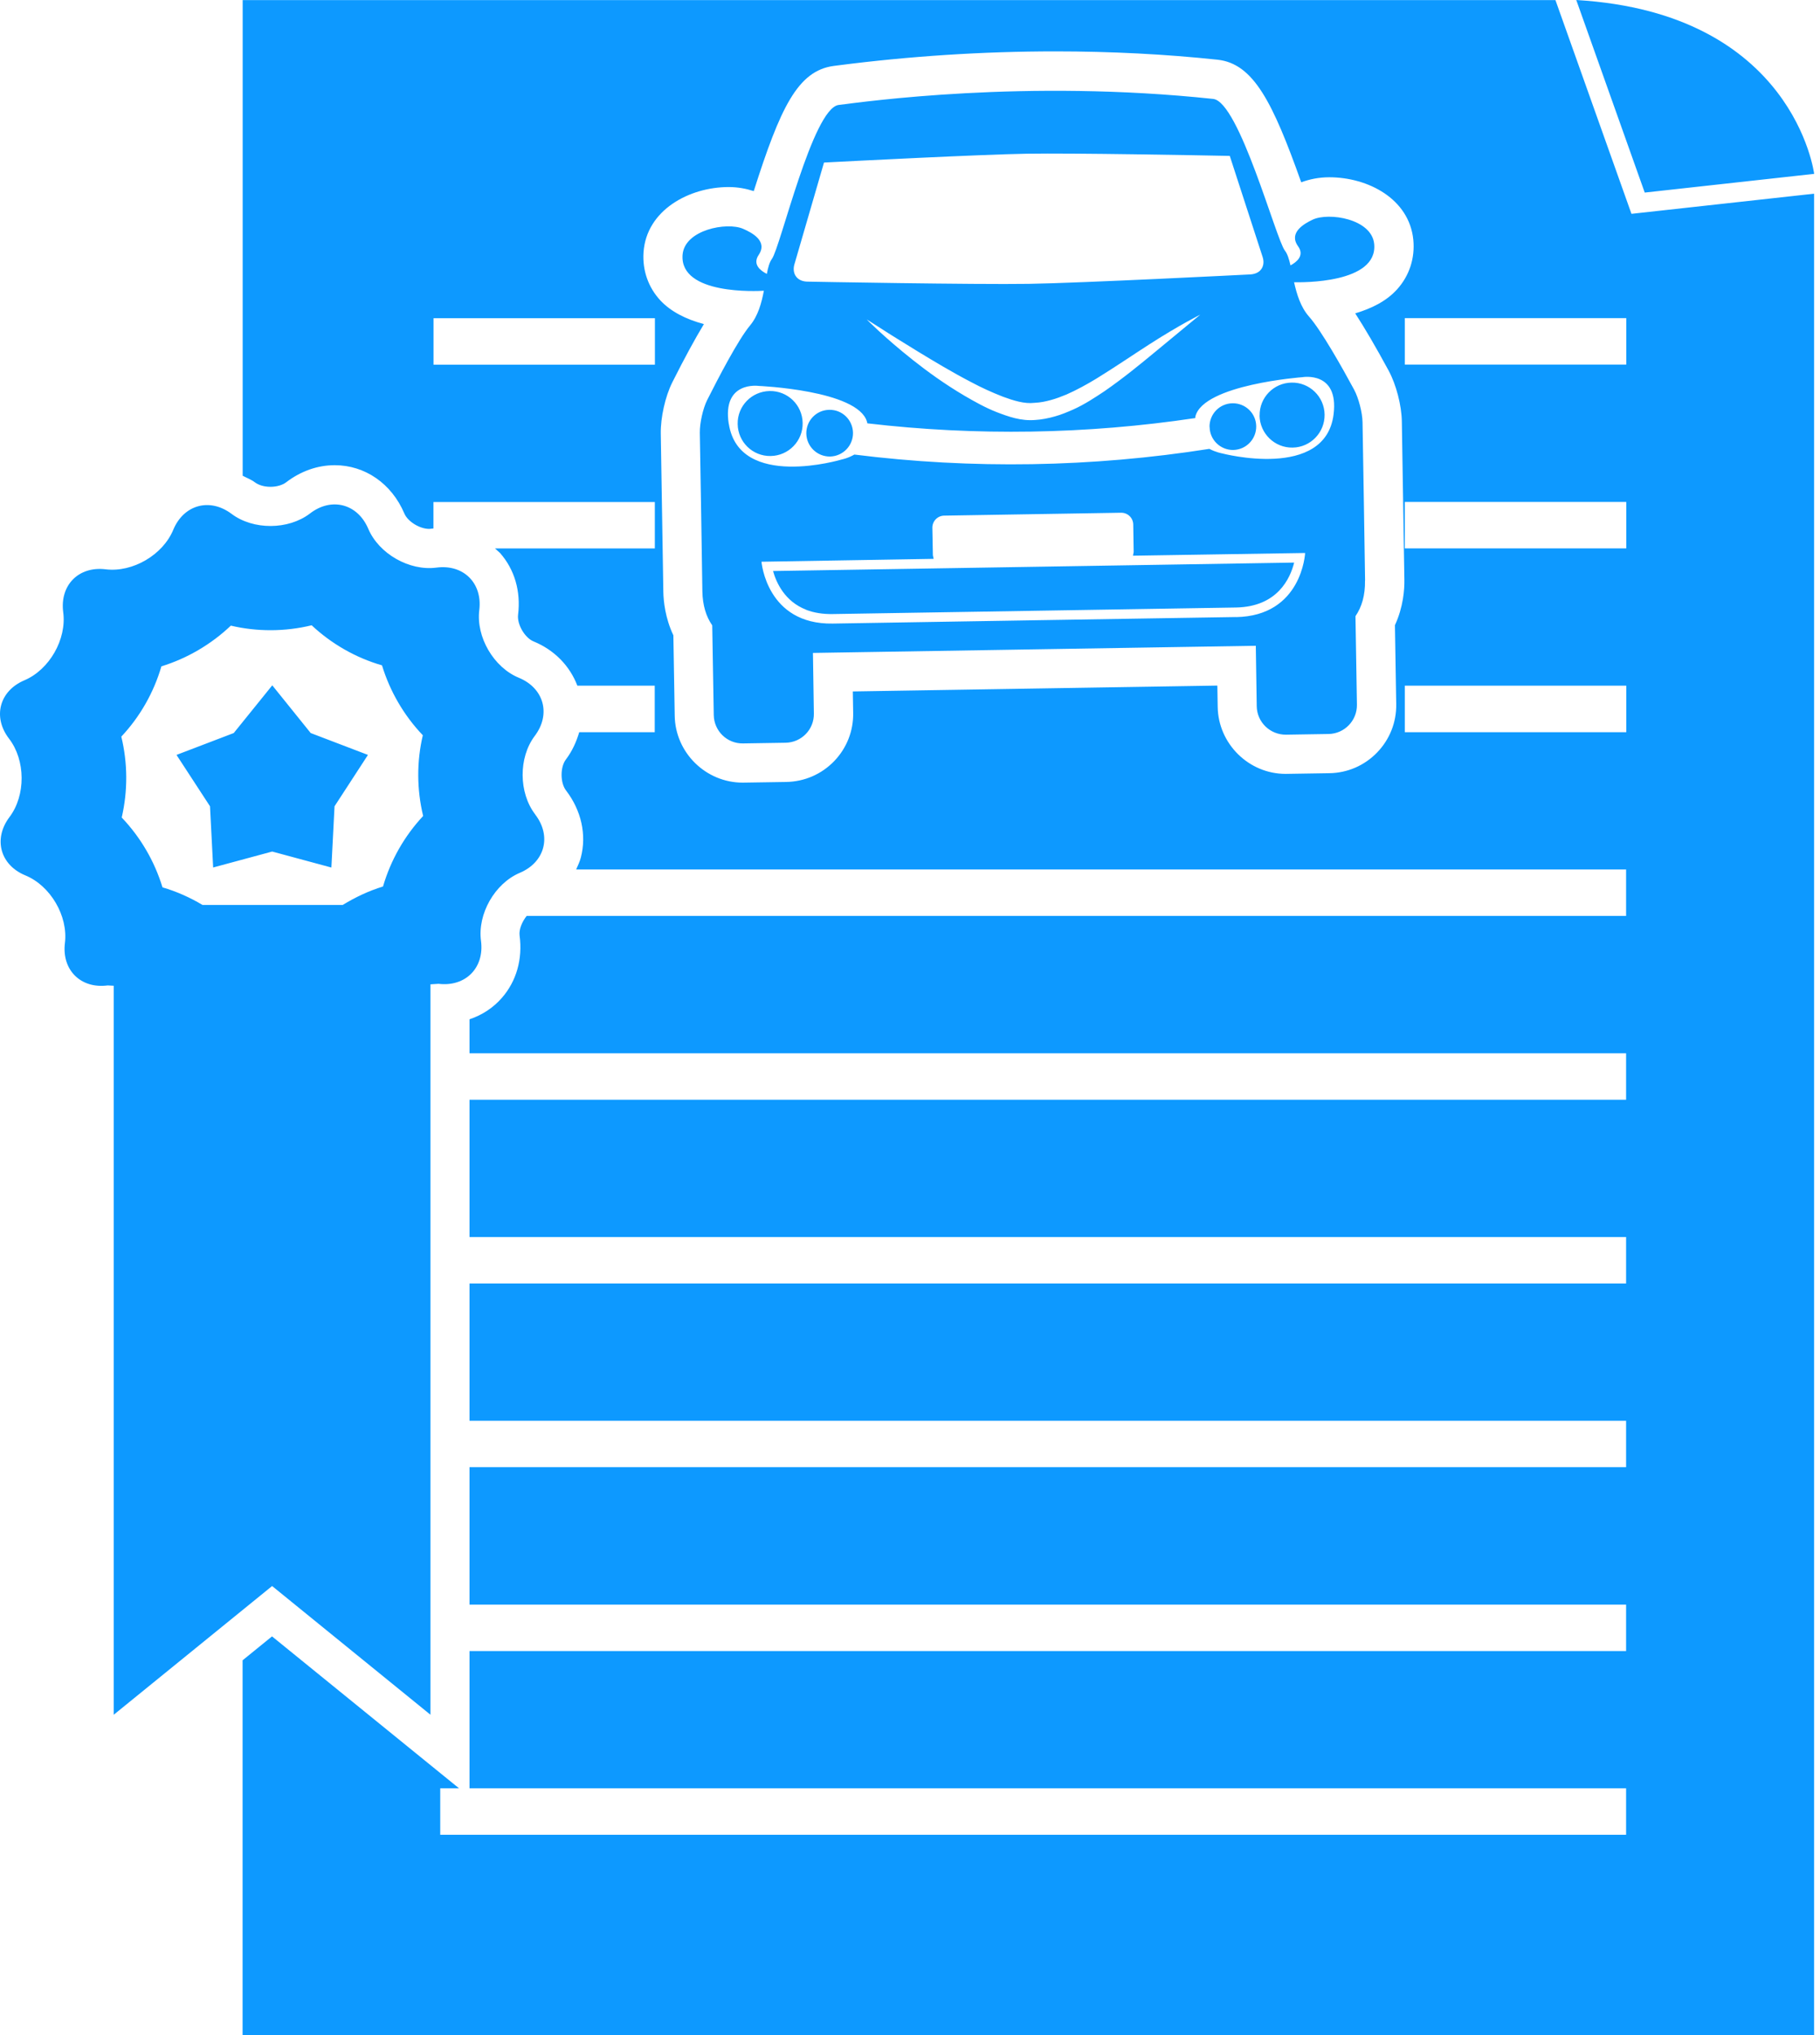 <svg width="110" height="123" viewBox="0 0 110 123" fill="none" xmlns="http://www.w3.org/2000/svg">
<path d="M95.269 0L99.407 11.638L109.647 10.507C109.647 10.507 108.434 0.781 95.269 0ZM98.291 22.032H84.906V19.225H98.291V22.032ZM98.291 33.14H84.906V30.334H98.291V33.14ZM98.291 44.249H84.906V41.437H98.291V44.249ZM84.387 42.552C84.407 43.647 83.991 44.691 83.23 45.477C82.469 46.264 81.441 46.711 80.341 46.726L77.704 46.768C75.478 46.768 73.633 44.953 73.597 42.722L73.576 41.432L51.544 41.786L51.565 43.077C51.586 44.166 51.179 45.205 50.419 45.996C49.653 46.788 48.63 47.235 47.525 47.256L44.888 47.297C42.657 47.297 40.811 45.482 40.78 43.252L40.698 38.394C40.2 37.34 40.102 36.322 40.092 35.777L39.937 26.201C39.922 25.234 40.205 23.97 40.626 23.122C41.372 21.636 42.004 20.479 42.544 19.585C41.444 19.292 40.549 18.829 39.922 18.166C39.187 17.38 38.822 16.346 38.894 15.252C39.069 12.687 41.67 11.304 44.039 11.304C44.6 11.304 45.098 11.402 45.556 11.55C47.149 6.554 48.198 4.272 50.393 3.984L50.635 3.953C54.973 3.393 59.394 3.105 63.779 3.105C67.146 3.105 70.451 3.274 73.592 3.609C75.766 3.845 76.928 6.194 78.645 11.016C79.154 10.831 79.709 10.713 80.341 10.713C82.68 10.713 85.173 12.013 85.42 14.491C85.528 15.606 85.178 16.67 84.438 17.488C83.785 18.212 82.875 18.649 81.909 18.937C82.474 19.811 83.143 20.947 83.934 22.407C84.387 23.25 84.71 24.499 84.726 25.46L84.88 35.037C84.89 35.608 84.818 36.682 84.309 37.782L84.387 42.537V42.552ZM39.583 22.037H26.202V19.23H39.583V22.037ZM98.605 12.923L94.01 0.005H14.667V28.75C14.919 28.884 15.181 28.977 15.418 29.157C15.639 29.321 15.983 29.419 16.348 29.419C16.713 29.419 17.073 29.316 17.289 29.151C18.173 28.473 19.191 28.113 20.229 28.113C22.064 28.113 23.673 29.228 24.439 31.033C24.645 31.516 25.359 31.963 25.945 31.963L26.197 31.937V30.339H39.578V33.145H29.919L30.222 33.418C31.101 34.415 31.487 35.736 31.312 37.155C31.245 37.731 31.718 38.548 32.252 38.764C33.527 39.288 34.447 40.26 34.895 41.437H39.572V44.249H35.008C34.838 44.825 34.586 45.39 34.201 45.899C33.851 46.361 33.856 47.307 34.211 47.77C35.136 48.978 35.465 50.453 35.105 51.826C35.039 52.078 34.925 52.309 34.823 52.545H98.281V55.352H31.831C31.553 55.702 31.358 56.169 31.404 56.534C31.595 57.958 31.214 59.295 30.335 60.302C29.806 60.909 29.132 61.346 28.377 61.598V63.654H98.281V66.46H28.377V74.757H98.281V77.564H28.377V85.861H98.281V88.667H28.377V96.969H98.281V99.776H28.377V108.072H98.281V110.879H26.608V108.072H27.744L16.441 98.891L14.662 100.336V123H109.642V11.705L98.6 12.923H98.605ZM74.707 37.289C70.703 37.355 62.519 37.484 62.519 37.484C62.519 37.484 54.336 37.618 50.331 37.684C46.327 37.751 46.024 33.947 46.024 33.947L56.428 33.773L56.382 33.557L56.351 31.896C56.346 31.5 56.664 31.166 57.065 31.161L67.757 30.986C68.158 30.981 68.487 31.295 68.493 31.701L68.518 33.361L68.477 33.582L78.881 33.418C78.881 33.418 78.701 37.227 74.697 37.294L74.707 37.289ZM44.045 25.615C43.639 23.009 45.849 23.322 45.849 23.322C45.849 23.322 51.843 23.574 52.398 25.481L52.423 25.584C59.014 26.355 65.675 26.247 72.24 25.265L72.25 25.162C72.744 23.235 78.722 22.793 78.722 22.793C78.722 22.793 80.922 22.407 80.603 25.024C80.12 29.054 73.854 27.398 73.854 27.398C73.854 27.398 73.484 27.332 73.093 27.126C65.994 28.241 58.767 28.365 51.637 27.47C51.246 27.697 50.871 27.769 50.871 27.769C50.871 27.769 44.672 29.629 44.05 25.615H44.045ZM72.594 18.973C72.594 18.973 71.459 19.909 69.757 21.317C68.904 22.022 67.912 22.839 66.755 23.641C66.174 24.026 65.557 24.438 64.858 24.751C64.509 24.905 64.154 25.054 63.768 25.162C63.403 25.27 62.925 25.363 62.591 25.378C61.717 25.46 60.936 25.173 60.237 24.905C59.533 24.628 58.9 24.268 58.289 23.913C57.076 23.199 56.027 22.433 55.158 21.744C53.416 20.361 52.382 19.302 52.382 19.302C52.382 19.302 52.696 19.503 53.241 19.847C53.781 20.202 54.567 20.68 55.498 21.256C56.438 21.826 57.533 22.489 58.731 23.111C59.327 23.43 59.965 23.718 60.607 23.97C61.25 24.206 61.913 24.417 62.514 24.345C62.91 24.325 63.162 24.268 63.496 24.18C63.825 24.093 64.144 23.97 64.457 23.841C65.084 23.564 65.691 23.23 66.267 22.88C67.418 22.171 68.482 21.441 69.413 20.844C71.273 19.642 72.605 18.984 72.605 18.984L72.594 18.973ZM62.062 9.289C64.827 9.242 72.553 9.386 74.327 9.422L76.316 15.54C76.404 15.822 76.368 16.084 76.224 16.275C76.08 16.475 75.823 16.583 75.489 16.588C75.386 16.593 65.403 17.102 62.185 17.154C58.967 17.205 48.974 17.025 48.851 17.02C48.537 17.025 48.275 16.922 48.126 16.727C47.977 16.542 47.936 16.28 48.003 16.012L49.802 9.823C51.575 9.731 59.296 9.335 62.062 9.289ZM82.505 35.089L82.433 30.426L82.351 25.512C82.341 24.936 82.115 24.057 81.842 23.548C81.143 22.253 79.858 19.965 79.113 19.128C78.609 18.557 78.377 17.781 78.213 17.056C78.645 17.066 83.287 17.143 83.055 14.743C82.901 13.216 80.305 12.82 79.339 13.273C78.82 13.519 77.863 14.059 78.455 14.882C78.866 15.452 78.352 15.848 77.997 16.038C77.91 15.658 77.812 15.339 77.658 15.144C77.118 14.455 74.897 6.148 73.324 5.978C61.985 4.77 52.254 6.148 50.686 6.343C49.123 6.549 47.17 14.938 46.656 15.642C46.507 15.848 46.419 16.167 46.347 16.552C45.988 16.372 45.458 15.992 45.854 15.406C46.419 14.568 45.448 14.059 44.913 13.828C43.937 13.401 41.356 13.884 41.253 15.416C41.094 17.832 45.767 17.596 46.168 17.57C46.029 18.305 45.818 19.086 45.33 19.672C44.61 20.536 43.402 22.865 42.739 24.18C42.482 24.695 42.287 25.584 42.297 26.16L42.379 31.074L42.451 35.736C42.467 36.584 42.677 37.263 43.047 37.792L43.14 43.215C43.155 44.177 43.947 44.943 44.903 44.927L47.478 44.886C48.445 44.871 49.211 44.079 49.19 43.118L49.134 39.458L75.9 39.026L75.956 42.681C75.972 43.647 76.769 44.408 77.725 44.398L80.3 44.357C81.261 44.341 82.027 43.544 82.012 42.588L81.924 37.237C82.305 36.682 82.516 35.973 82.5 35.083L82.505 35.089ZM76.126 25.116C76.147 26.201 77.041 27.07 78.126 27.049C79.21 27.034 80.074 26.139 80.058 25.054C80.043 23.97 79.148 23.101 78.064 23.122C76.979 23.137 76.111 24.032 76.131 25.116H76.126ZM73.109 25.805C73.119 26.581 73.761 27.203 74.538 27.193C75.319 27.177 75.936 26.535 75.925 25.759C75.915 24.977 75.273 24.36 74.496 24.371C73.71 24.381 73.093 25.024 73.103 25.805H73.109ZM48.512 25.563C48.532 26.648 47.663 27.542 46.579 27.558C45.489 27.578 44.6 26.71 44.584 25.625C44.564 24.54 45.427 23.651 46.517 23.631C47.602 23.61 48.496 24.474 48.512 25.563ZM51.555 26.154C51.565 26.936 50.943 27.573 50.167 27.589C49.391 27.599 48.748 26.982 48.733 26.201C48.722 25.419 49.339 24.777 50.121 24.767C50.902 24.751 51.539 25.373 51.555 26.154ZM48.722 36.846C47.432 36.348 46.918 35.212 46.723 34.508L78.218 33.999C77.982 34.95 77.211 36.667 74.707 36.713L50.326 37.109C49.73 37.119 49.19 37.032 48.722 36.852V36.846ZM12.873 52.427L16.451 51.461L20.029 52.427L20.219 48.726L22.239 45.621L18.779 44.3L16.456 41.416L14.127 44.3L10.668 45.621L12.693 48.726L12.883 52.427H12.873ZM9.753 40.27C11.321 39.787 12.77 38.934 13.953 37.808C14.729 37.993 15.536 38.085 16.353 38.085C17.196 38.085 18.034 37.983 18.836 37.787C20.034 38.908 21.499 39.751 23.087 40.208C23.57 41.786 24.413 43.236 25.555 44.434C25.179 46.032 25.189 47.713 25.575 49.312C24.449 50.515 23.611 51.985 23.149 53.574C22.29 53.836 21.478 54.221 20.712 54.689H12.241C11.485 54.237 10.668 53.872 9.82 53.625C9.342 52.047 8.493 50.597 7.357 49.405C7.728 47.801 7.722 46.12 7.332 44.516C8.463 43.313 9.295 41.848 9.758 40.26L9.753 40.27ZM32.345 49.214C31.348 47.909 31.332 45.786 32.319 44.475C33.311 43.164 32.88 41.586 31.358 40.959C29.837 40.332 28.767 38.497 28.968 36.867C29.168 35.232 28.006 34.086 26.377 34.302C24.747 34.518 22.902 33.469 22.259 31.958C21.617 30.442 20.034 30.025 18.733 31.033C17.427 32.03 15.305 32.04 13.994 31.053C12.678 30.066 11.105 30.498 10.473 32.014C9.845 33.536 8.015 34.605 6.386 34.405C4.751 34.204 3.605 35.366 3.821 37.001C4.037 38.63 2.988 40.471 1.472 41.113C-0.04 41.756 -0.456 43.334 0.546 44.639C1.549 45.94 1.564 48.068 0.572 49.379C-0.42 50.7 0.012 52.273 1.528 52.9C3.05 53.522 4.124 55.357 3.924 56.987C3.723 58.621 4.885 59.768 6.509 59.552L6.874 59.572V103.626L16.446 95.848L26.017 103.626V59.485L26.506 59.454C28.135 59.65 29.287 58.488 29.071 56.858C28.855 55.234 29.903 53.388 31.42 52.746C32.936 52.103 33.352 50.525 32.345 49.219V49.214Z" fill="#0D99FF"/>
</svg>
